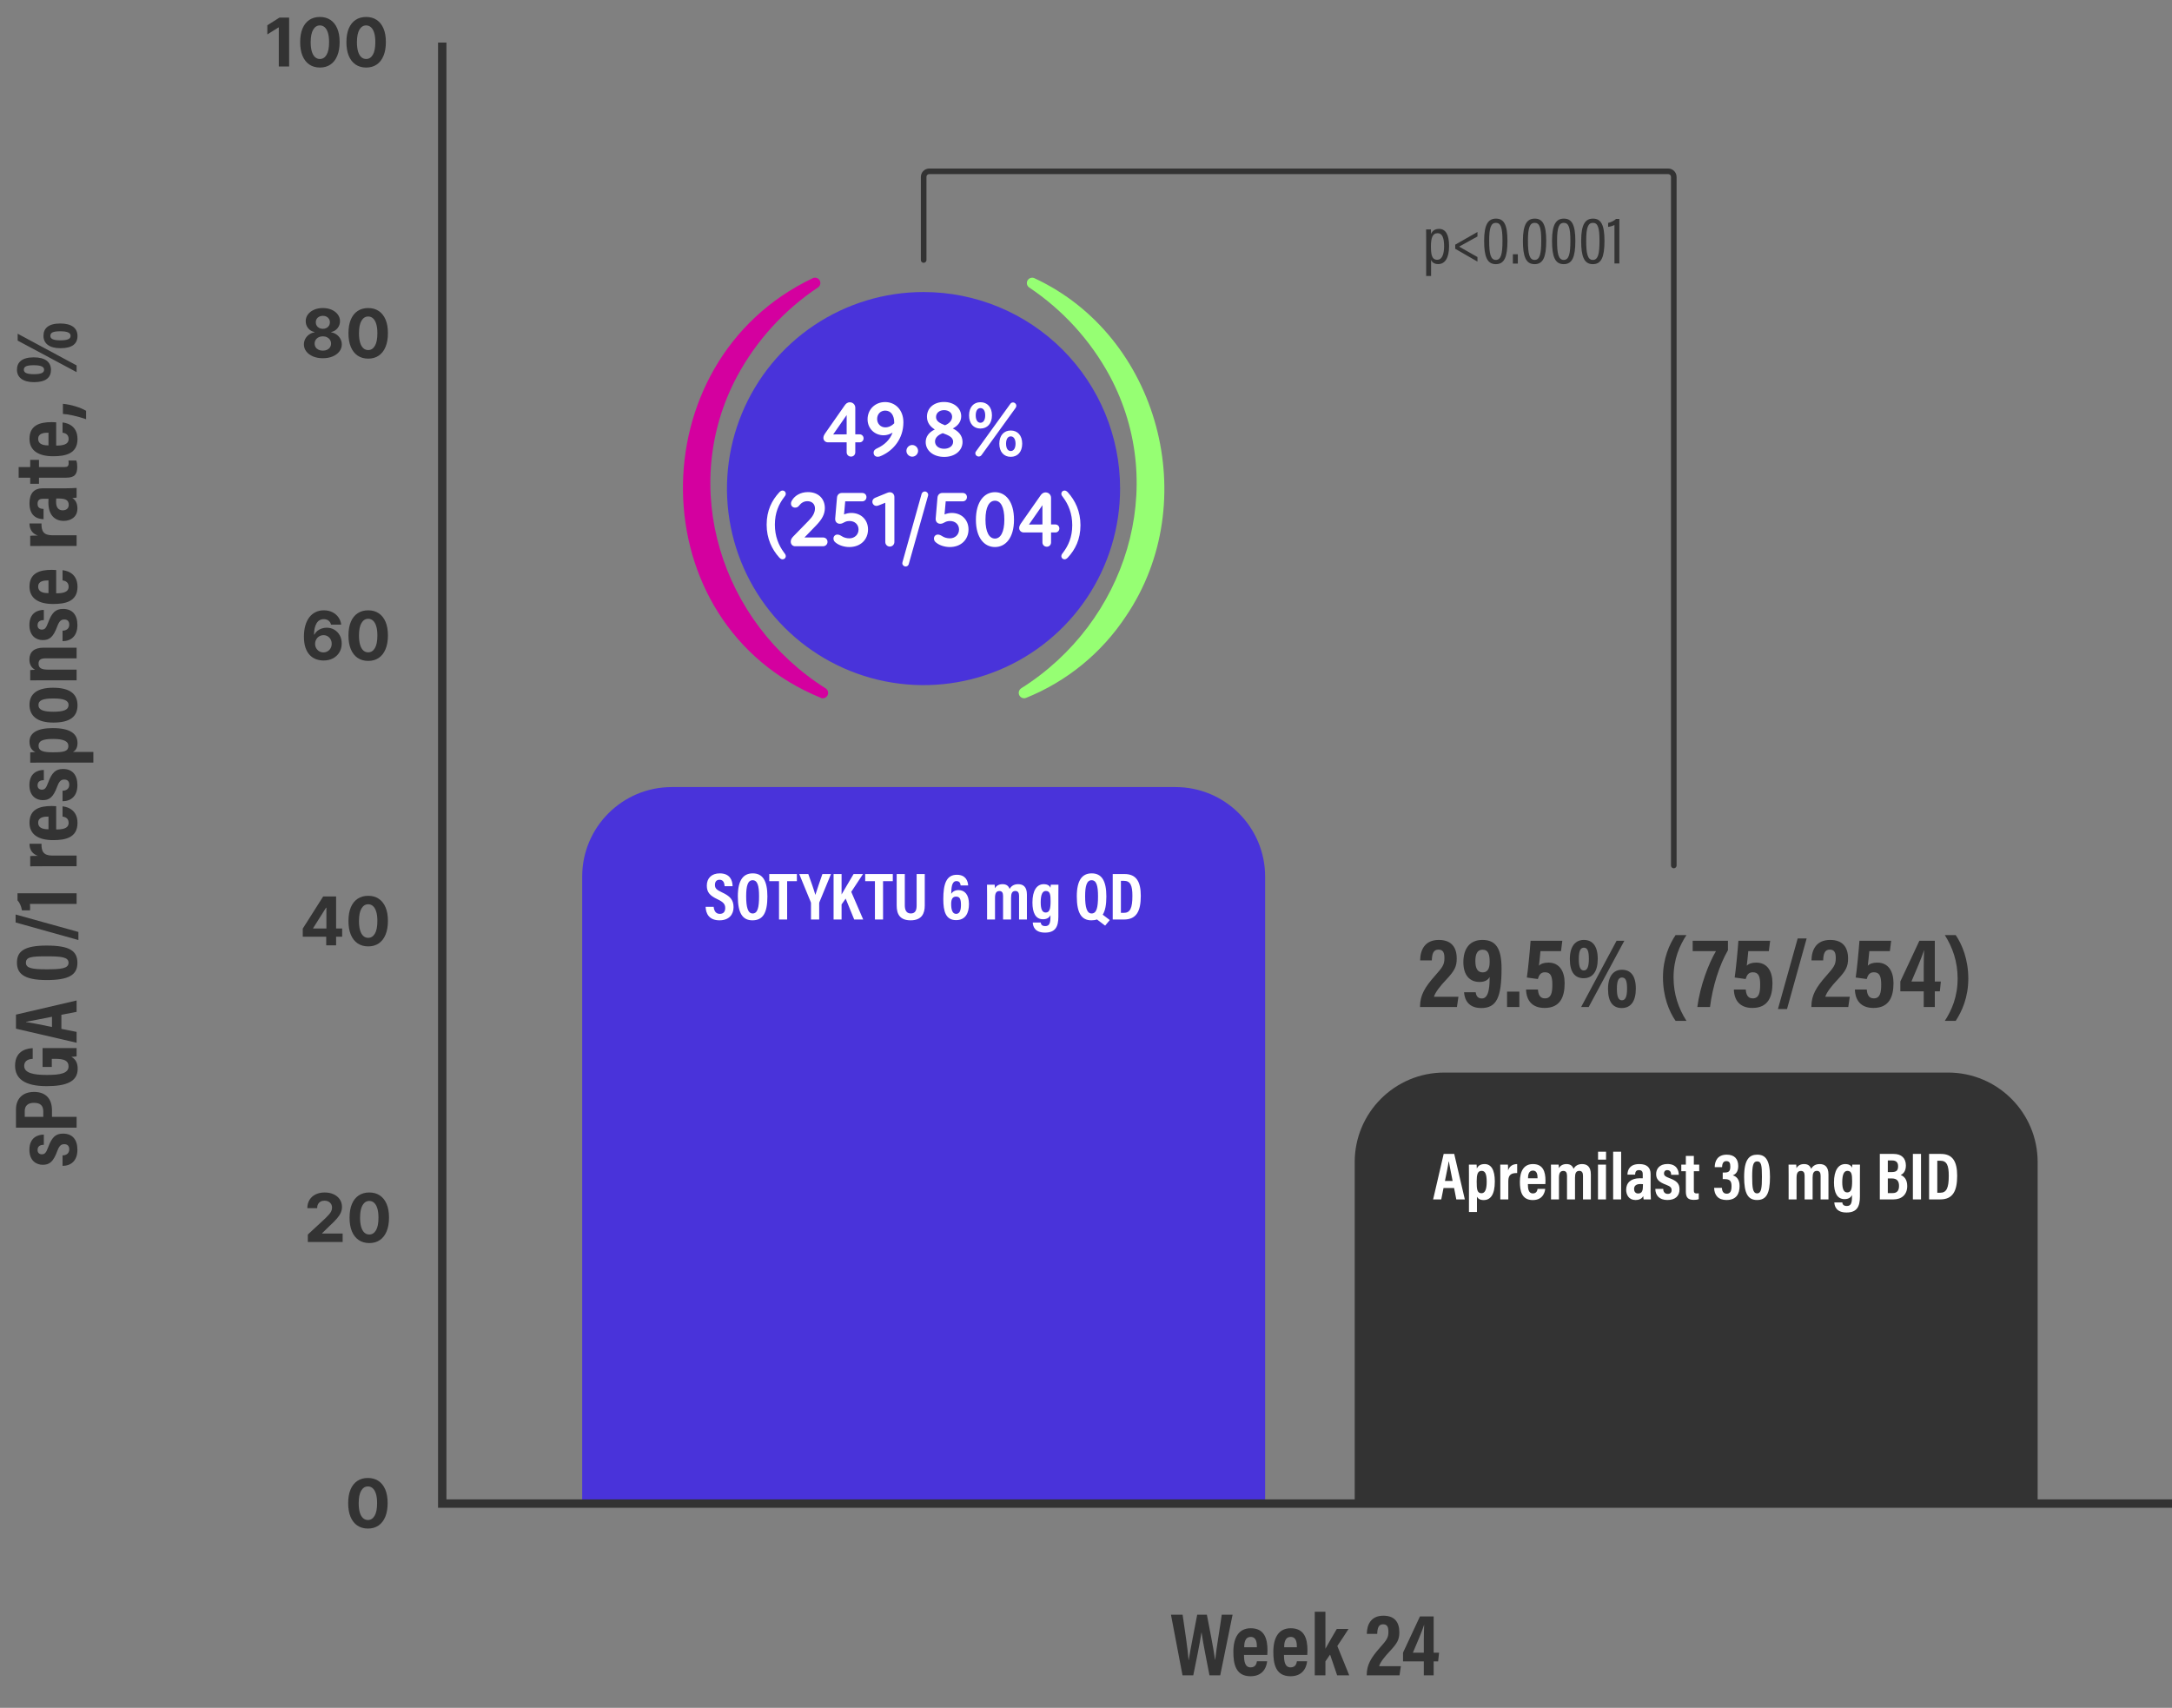 <svg width="482" height="379" viewBox="0 0 482 379" fill="none" xmlns="http://www.w3.org/2000/svg">
<rect x="0" y="0" width="482" height="379" fill="#808080" stroke="none"/>
<path d="M68.309 275.628V273.977L72.168 270.403C72.496 270.086 72.771 269.8 72.994 269.546C73.219 269.292 73.391 269.043 73.507 268.799C73.624 268.552 73.682 268.286 73.682 268C73.682 267.682 73.609 267.409 73.465 267.18C73.32 266.947 73.123 266.768 72.872 266.645C72.621 266.518 72.337 266.454 72.02 266.454C71.688 266.454 71.398 266.521 71.151 266.656C70.904 266.79 70.714 266.982 70.58 267.233C70.446 267.483 70.379 267.781 70.379 268.127H68.203C68.203 267.418 68.363 266.802 68.685 266.28C69.006 265.757 69.456 265.353 70.034 265.067C70.613 264.782 71.28 264.639 72.035 264.639C72.812 264.639 73.488 264.776 74.063 265.051C74.642 265.323 75.092 265.701 75.413 266.184C75.734 266.668 75.895 267.222 75.895 267.847C75.895 268.256 75.814 268.66 75.651 269.059C75.492 269.458 75.208 269.901 74.799 270.388C74.389 270.871 73.812 271.452 73.068 272.129L71.485 273.68V273.754H76.038V275.628H68.309ZM81.949 275.867C81.039 275.863 80.255 275.639 79.599 275.194C78.946 274.75 78.443 274.106 78.09 273.262C77.741 272.419 77.568 271.404 77.572 270.218C77.572 269.036 77.746 268.028 78.096 267.195C78.448 266.363 78.951 265.729 79.604 265.295C80.261 264.857 81.042 264.639 81.949 264.639C82.856 264.639 83.636 264.857 84.289 265.295C84.946 265.733 85.45 266.368 85.803 267.201C86.156 268.03 86.331 269.036 86.327 270.218C86.327 271.408 86.151 272.424 85.798 273.267C85.449 274.111 84.947 274.755 84.294 275.2C83.642 275.644 82.86 275.867 81.949 275.867ZM81.949 273.966C82.57 273.966 83.066 273.654 83.437 273.029C83.808 272.405 83.991 271.468 83.987 270.218C83.987 269.396 83.903 268.711 83.733 268.164C83.567 267.617 83.331 267.206 83.024 266.931C82.721 266.656 82.362 266.518 81.949 266.518C81.332 266.518 80.838 266.827 80.467 267.444C80.097 268.062 79.909 268.987 79.906 270.218C79.906 271.051 79.989 271.746 80.155 272.304C80.324 272.858 80.562 273.274 80.87 273.553C81.177 273.829 81.537 273.966 81.949 273.966Z" fill="#333333"/>
<path d="M64.162 3.911V14.752L61.87 14.752V6.087H61.806L59.324 7.643V5.61L62.008 3.911L64.162 3.911ZM70.99 14.991C70.079 14.987 69.296 14.763 68.639 14.318C67.987 13.874 67.484 13.23 67.131 12.386C66.781 11.543 66.608 10.528 66.612 9.342C66.612 8.16 66.787 7.152 67.136 6.319C67.489 5.487 67.992 4.853 68.645 4.419C69.301 3.981 70.083 3.763 70.99 3.763C71.897 3.763 72.677 3.981 73.33 4.419C73.986 4.857 74.491 5.492 74.844 6.325C75.197 7.154 75.371 8.16 75.368 9.342C75.368 10.532 75.191 11.548 74.838 12.391C74.489 13.235 73.988 13.879 73.335 14.324C72.682 14.768 71.9 14.991 70.99 14.991ZM70.99 13.09C71.611 13.09 72.107 12.778 72.477 12.153C72.848 11.528 73.031 10.591 73.028 9.342C73.028 8.52 72.943 7.835 72.774 7.288C72.608 6.741 72.371 6.33 72.064 6.055C71.761 5.78 71.403 5.642 70.99 5.642C70.372 5.642 69.878 5.951 69.508 6.568C69.137 7.186 68.95 8.111 68.946 9.342C68.946 10.175 69.029 10.87 69.195 11.428C69.365 11.982 69.603 12.399 69.91 12.677C70.217 12.953 70.577 13.09 70.99 13.09ZM81.253 14.991C80.343 14.987 79.559 14.763 78.903 14.318C78.25 13.874 77.747 13.23 77.394 12.386C77.045 11.543 76.872 10.528 76.875 9.342C76.875 8.16 77.05 7.152 77.399 6.319C77.752 5.487 78.255 4.853 78.908 4.419C79.564 3.981 80.346 3.763 81.253 3.763C82.16 3.763 82.94 3.981 83.593 4.419C84.249 4.857 84.754 5.492 85.107 6.325C85.46 7.154 85.635 8.16 85.631 9.342C85.631 10.532 85.455 11.548 85.102 12.391C84.752 13.235 84.251 13.879 83.598 14.324C82.945 14.768 82.164 14.991 81.253 14.991ZM81.253 13.09C81.874 13.09 82.37 12.778 82.741 12.153C83.111 11.528 83.295 10.591 83.291 9.342C83.291 8.52 83.207 7.835 83.037 7.288C82.871 6.741 82.635 6.33 82.328 6.055C82.024 5.78 81.666 5.642 81.253 5.642C80.635 5.642 80.141 5.951 79.771 6.568C79.4 7.186 79.213 8.111 79.21 9.342C79.21 10.175 79.293 10.87 79.459 11.428C79.628 11.982 79.866 12.399 80.173 12.677C80.48 12.953 80.84 13.09 81.253 13.09Z" fill="#333333"/>
<path d="M71.645 79.499C70.83 79.499 70.105 79.367 69.469 79.102C68.838 78.834 68.342 78.468 67.982 78.006C67.622 77.544 67.442 77.02 67.442 76.434C67.442 75.982 67.544 75.567 67.749 75.19C67.957 74.808 68.239 74.493 68.596 74.242C68.952 73.988 69.351 73.826 69.792 73.755V73.681C69.213 73.564 68.744 73.284 68.384 72.839C68.024 72.391 67.844 71.871 67.844 71.278C67.844 70.716 68.008 70.217 68.337 69.779C68.665 69.338 69.115 68.993 69.686 68.742C70.262 68.488 70.915 68.361 71.645 68.361C72.376 68.361 73.027 68.488 73.599 68.742C74.174 68.996 74.626 69.344 74.954 69.785C75.282 70.222 75.448 70.72 75.451 71.278C75.448 71.874 75.264 72.395 74.901 72.839C74.537 73.284 74.071 73.564 73.503 73.681V73.755C73.937 73.826 74.331 73.988 74.684 74.242C75.04 74.493 75.323 74.808 75.531 75.19C75.743 75.567 75.85 75.982 75.854 76.434C75.85 77.02 75.668 77.544 75.308 78.006C74.948 78.468 74.451 78.834 73.816 79.102C73.184 79.367 72.46 79.499 71.645 79.499ZM71.645 77.815C72.009 77.815 72.326 77.75 72.598 77.62C72.87 77.485 73.082 77.302 73.233 77.069C73.388 76.832 73.466 76.561 73.466 76.254C73.466 75.94 73.387 75.663 73.228 75.423C73.069 75.179 72.854 74.989 72.582 74.851C72.31 74.71 71.998 74.639 71.645 74.639C71.296 74.639 70.983 74.71 70.708 74.851C70.433 74.989 70.216 75.179 70.057 75.423C69.902 75.663 69.824 75.94 69.824 76.254C69.824 76.561 69.9 76.832 70.052 77.069C70.203 77.302 70.417 77.485 70.692 77.62C70.968 77.75 71.285 77.815 71.645 77.815ZM71.645 72.972C71.949 72.972 72.219 72.91 72.455 72.786C72.692 72.663 72.877 72.492 73.011 72.273C73.145 72.054 73.212 71.802 73.212 71.516C73.212 71.234 73.145 70.987 73.011 70.775C72.877 70.559 72.693 70.392 72.46 70.272C72.227 70.148 71.956 70.087 71.645 70.087C71.338 70.087 71.066 70.148 70.83 70.272C70.593 70.392 70.408 70.559 70.274 70.775C70.143 70.987 70.078 71.234 70.078 71.516C70.078 71.802 70.145 72.054 70.279 72.273C70.413 72.492 70.599 72.663 70.835 72.786C71.072 72.91 71.342 72.972 71.645 72.972ZM81.707 79.589C80.797 79.585 80.013 79.361 79.357 78.916C78.704 78.472 78.201 77.828 77.848 76.984C77.499 76.141 77.326 75.126 77.329 73.94C77.329 72.758 77.504 71.751 77.853 70.918C78.206 70.085 78.709 69.451 79.362 69.017C80.019 68.58 80.8 68.361 81.707 68.361C82.614 68.361 83.394 68.58 84.047 69.017C84.704 69.455 85.208 70.09 85.561 70.923C85.914 71.752 86.089 72.758 86.085 73.94C86.085 75.13 85.909 76.146 85.556 76.99C85.206 77.833 84.705 78.477 84.052 78.922C83.399 79.367 82.618 79.589 81.707 79.589ZM81.707 77.688C82.328 77.688 82.824 77.376 83.195 76.751C83.565 76.127 83.749 75.19 83.745 73.94C83.745 73.118 83.661 72.433 83.491 71.886C83.325 71.339 83.089 70.928 82.782 70.653C82.478 70.378 82.12 70.24 81.707 70.24C81.09 70.24 80.596 70.549 80.225 71.166C79.854 71.784 79.667 72.709 79.664 73.94C79.664 74.773 79.747 75.469 79.913 76.026C80.082 76.58 80.32 76.997 80.627 77.275C80.934 77.551 81.294 77.688 81.707 77.688Z" fill="#333333"/>
<path d="M71.776 146.581C71.219 146.578 70.68 146.484 70.162 146.301C69.646 146.117 69.184 145.819 68.775 145.406C68.365 144.993 68.04 144.446 67.8 143.765C67.564 143.084 67.446 142.248 67.446 141.256C67.449 140.345 67.553 139.532 67.758 138.815C67.966 138.095 68.263 137.485 68.647 136.984C69.036 136.483 69.5 136.101 70.04 135.84C70.58 135.576 71.185 135.443 71.856 135.443C72.579 135.443 73.218 135.584 73.772 135.867C74.326 136.146 74.771 136.525 75.106 137.005C75.445 137.485 75.649 138.023 75.72 138.62H73.46C73.371 138.242 73.186 137.945 72.904 137.73C72.621 137.515 72.272 137.407 71.856 137.407C71.15 137.407 70.613 137.714 70.246 138.328C69.883 138.942 69.697 139.777 69.69 140.832H69.764C69.927 140.511 70.146 140.238 70.421 140.012C70.7 139.782 71.016 139.608 71.368 139.488C71.725 139.364 72.101 139.302 72.496 139.302C73.138 139.302 73.71 139.454 74.211 139.758C74.712 140.058 75.108 140.471 75.397 140.996C75.686 141.522 75.831 142.124 75.831 142.802C75.831 143.536 75.66 144.189 75.318 144.76C74.979 145.332 74.504 145.78 73.894 146.105C73.287 146.426 72.581 146.585 71.776 146.581ZM71.766 144.781C72.118 144.781 72.434 144.697 72.713 144.527C72.992 144.358 73.211 144.129 73.37 143.839C73.528 143.55 73.608 143.225 73.608 142.865C73.608 142.505 73.528 142.182 73.37 141.896C73.214 141.61 72.999 141.383 72.724 141.213C72.448 141.044 72.134 140.959 71.781 140.959C71.517 140.959 71.271 141.009 71.046 141.108C70.823 141.206 70.627 141.344 70.458 141.52C70.292 141.697 70.162 141.902 70.066 142.135C69.971 142.364 69.923 142.609 69.923 142.87C69.923 143.22 70.003 143.539 70.162 143.829C70.324 144.118 70.543 144.349 70.818 144.522C71.097 144.695 71.413 144.781 71.766 144.781ZM81.707 146.671C80.797 146.668 80.013 146.444 79.357 145.999C78.704 145.554 78.201 144.91 77.848 144.067C77.499 143.223 77.326 142.209 77.329 141.023C77.329 139.841 77.504 138.833 77.853 138C78.206 137.167 78.709 136.534 79.362 136.1C80.019 135.662 80.8 135.443 81.707 135.443C82.614 135.443 83.394 135.662 84.047 136.1C84.704 136.537 85.208 137.173 85.561 138.005C85.914 138.835 86.089 139.841 86.085 141.023C86.085 142.212 85.909 143.229 85.556 144.072C85.206 144.916 84.705 145.56 84.052 146.004C83.399 146.449 82.618 146.671 81.707 146.671ZM81.707 144.771C82.328 144.771 82.824 144.459 83.195 143.834C83.565 143.209 83.749 142.272 83.745 141.023C83.745 140.201 83.661 139.516 83.491 138.969C83.325 138.422 83.089 138.011 82.782 137.735C82.478 137.46 82.12 137.323 81.707 137.323C81.09 137.323 80.596 137.631 80.225 138.249C79.854 138.867 79.667 139.791 79.664 141.023C79.664 141.856 79.747 142.551 79.913 143.109C80.082 143.663 80.32 144.079 80.627 144.358C80.934 144.633 81.294 144.771 81.707 144.771Z" fill="#333333"/>
<path d="M67.189 207.883V206.078L71.715 198.947H73.272V201.446H72.35L69.497 205.961V206.046H75.929V207.883H67.189ZM72.393 209.789V207.332L72.435 206.533V198.947H74.585V209.789H72.393ZM81.707 210.027C80.797 210.023 80.013 209.799 79.357 209.354C78.704 208.91 78.201 208.266 77.848 207.422C77.499 206.579 77.326 205.564 77.329 204.378C77.329 203.196 77.504 202.189 77.853 201.356C78.206 200.523 78.709 199.889 79.362 199.455C80.019 199.018 80.8 198.799 81.707 198.799C82.614 198.799 83.394 199.018 84.047 199.455C84.704 199.893 85.208 200.528 85.561 201.361C85.914 202.19 86.089 203.196 86.085 204.378C86.085 205.568 85.909 206.584 85.556 207.428C85.206 208.271 84.705 208.915 84.052 209.36C83.399 209.804 82.618 210.027 81.707 210.027ZM81.707 208.126C82.328 208.126 82.824 207.814 83.195 207.189C83.565 206.565 83.749 205.628 83.745 204.378C83.745 203.556 83.661 202.871 83.491 202.324C83.325 201.777 83.089 201.366 82.782 201.091C82.478 200.816 82.12 200.678 81.707 200.678C81.09 200.678 80.596 200.987 80.225 201.604C79.854 202.222 79.667 203.147 79.664 204.378C79.664 205.211 79.747 205.906 79.913 206.464C80.082 207.018 80.32 207.435 80.627 207.713C80.934 207.989 81.294 208.126 81.707 208.126Z" fill="#333333"/>
<path d="M81.645 339.223C80.734 339.22 79.951 338.995 79.294 338.551C78.641 338.106 78.138 337.462 77.786 336.619C77.436 335.775 77.263 334.76 77.267 333.575C77.267 332.392 77.442 331.385 77.791 330.552C78.144 329.719 78.647 329.086 79.3 328.651C79.956 328.214 80.738 327.995 81.645 327.995C82.552 327.995 83.332 328.214 83.984 328.651C84.641 329.089 85.146 329.724 85.499 330.557C85.852 331.387 86.026 332.392 86.023 333.575C86.023 334.764 85.846 335.78 85.493 336.624C85.144 337.467 84.643 338.111 83.99 338.556C83.337 339.001 82.555 339.223 81.645 339.223ZM81.645 337.323C82.266 337.323 82.762 337.01 83.132 336.386C83.503 335.761 83.686 334.824 83.683 333.575C83.683 332.752 83.598 332.068 83.429 331.521C83.263 330.974 83.026 330.562 82.719 330.287C82.416 330.012 82.058 329.874 81.645 329.874C81.027 329.874 80.533 330.183 80.162 330.801C79.792 331.418 79.605 332.343 79.601 333.575C79.601 334.408 79.684 335.103 79.85 335.66C80.019 336.214 80.258 336.631 80.565 336.91C80.872 337.185 81.232 337.323 81.645 337.323Z" fill="#333333"/>
<path d="M13.879 258.732L13.879 256.407C14.595 256.407 15.37 256.049 15.37 255.075C15.37 254.3 14.953 253.922 14.277 253.922C13.561 253.922 13.164 254.24 12.707 255.453C11.812 257.878 10.958 258.494 9.467 258.494C8.076 258.494 6.525 257.599 6.525 255.155C6.525 252.451 8.374 251.796 9.725 251.796L9.725 254.061C9.348 254.061 8.334 254.101 8.334 255.214C8.334 255.83 8.731 256.168 9.288 256.168C9.944 256.168 10.242 255.811 10.699 254.578C11.514 252.392 12.329 251.577 13.999 251.577C16.026 251.577 17.179 252.849 17.179 255.174C17.179 257.639 15.708 258.732 13.879 258.732ZM17 250.251L3.544 250.251L3.544 246.216C3.544 243.99 4.875 242.321 7.559 242.321C10.143 242.321 11.534 243.831 11.534 246.395L11.534 247.846L17 247.846L17 250.251ZM5.492 247.846L9.606 247.846L9.606 246.673C9.606 245.322 8.93 244.745 7.519 244.745C6.167 244.745 5.492 245.441 5.492 246.534L5.492 247.846ZM9.447 232.595L17 232.595L17 234.423C16.583 234.483 16.285 234.523 15.847 234.542C16.921 235.139 17.238 236.073 17.238 237.206C17.238 240.028 14.734 241.042 10.361 241.042C5.452 241.042 3.345 239.372 3.345 236.49C3.345 232.853 6.466 232.654 7.261 232.614L7.261 234.98C6.724 235.019 5.372 235.139 5.372 236.57C5.372 238.12 7.439 238.557 10.361 238.557C13.482 238.557 15.211 238.18 15.211 236.649C15.211 235.377 14.237 234.98 12.25 234.98L11.494 234.98L11.494 236.788L9.447 236.788L9.447 232.595ZM13.621 225.208L13.621 228.329L17 229.004L17 231.409L3.544 228.289L3.544 225.168L17 222.028L17 224.552L13.621 225.208ZM11.534 227.911L11.534 225.645C8.95 226.142 7.062 226.54 5.79 226.758L5.79 226.818C7.022 226.977 9.049 227.414 11.534 227.911ZM3.762 213.621C3.762 211.216 5.233 209.844 10.341 209.844C15.39 209.844 17.179 210.977 17.179 213.68C17.179 216.364 15.271 217.497 10.341 217.497C5.054 217.497 3.762 215.887 3.762 213.621ZM5.75 213.661C5.75 214.833 7.042 215.112 10.262 215.112C13.522 215.112 15.211 214.952 15.211 213.661C15.211 212.388 13.601 212.229 10.302 212.229C6.883 212.229 5.75 212.408 5.75 213.661ZM17.398 206.824L17.398 208.613L3.464 204.717L3.464 202.948L17.398 206.824ZM17 198.238L17 200.603L6.644 200.603C6.684 200.921 6.704 201.656 6.664 202.034L4.875 202.034C4.736 201.1 4.299 200.225 3.882 199.808L3.882 198.238L17 198.238ZM17 192.236L10.202 192.236C8.513 192.236 7.439 192.236 6.704 192.256L6.704 189.99C6.883 189.97 7.32 189.931 8.413 189.931C7.241 189.553 6.545 188.639 6.545 187.247L9.208 187.247C9.169 188.917 9.646 189.871 11.594 189.871L17 189.871L17 192.236ZM12.468 178.911L12.468 184.078C13.78 184.078 15.231 183.919 15.231 182.608C15.231 181.415 14.217 181.276 13.879 181.216L13.879 178.95C14.197 178.99 17.199 179.229 17.199 182.627C17.199 185.967 14.396 186.444 11.792 186.444C8.533 186.444 6.545 185.191 6.545 182.588C6.545 179.606 8.771 178.871 11.454 178.871C11.812 178.871 12.289 178.891 12.468 178.911ZM10.759 184.039L10.759 181.216C9.745 181.216 8.473 181.335 8.473 182.588C8.473 183.959 10.004 184.039 10.759 184.039ZM13.879 177.81L13.879 175.485C14.595 175.485 15.37 175.127 15.37 174.153C15.37 173.378 14.953 173 14.277 173C13.561 173 13.164 173.318 12.707 174.531C11.812 176.956 10.958 177.572 9.467 177.572C8.076 177.572 6.525 176.677 6.525 174.232C6.525 171.529 8.374 170.873 9.725 170.873L9.725 173.139C9.348 173.139 8.334 173.179 8.334 174.292C8.334 174.908 8.731 175.246 9.288 175.246C9.944 175.246 10.242 174.888 10.699 173.656C11.514 171.47 12.329 170.655 13.999 170.655C16.026 170.655 17.179 171.927 17.179 174.252C17.179 176.717 15.708 177.81 13.879 177.81ZM20.717 166.87L20.717 169.235L9.686 169.235C8.294 169.235 7.36 169.235 6.704 169.255L6.704 166.969C6.943 166.949 7.459 166.909 7.837 166.909C7.181 166.571 6.545 165.975 6.545 164.604C6.545 162.696 8.175 161.582 11.693 161.582C15.708 161.582 17.199 162.914 17.199 164.902C17.199 165.975 16.762 166.571 16.205 166.87L20.717 166.87ZM11.792 163.988C9.328 163.988 8.553 164.504 8.553 165.498C8.553 166.691 9.686 166.949 11.693 166.949C14.058 166.949 15.171 166.81 15.171 165.518C15.171 164.484 14.058 163.988 11.792 163.988ZM6.545 156.401C6.545 153.936 8.334 152.624 11.773 152.624C15.509 152.624 17.199 153.996 17.199 156.52C17.199 159.004 15.589 160.356 11.832 160.356C8.175 160.356 6.545 158.826 6.545 156.401ZM8.533 156.46C8.533 157.534 9.606 157.951 11.812 157.951C14.019 157.951 15.211 157.593 15.211 156.44C15.211 155.387 14.038 155.009 11.832 155.009C9.566 155.009 8.533 155.387 8.533 156.46ZM17 150.97L9.904 150.97C7.797 150.97 7.261 150.97 6.704 150.99L6.704 148.704C6.962 148.684 7.4 148.644 7.777 148.644C7.221 148.326 6.525 147.71 6.525 146.358C6.525 144.689 7.579 143.735 9.666 143.735L17 143.735L17 146.1L10.202 146.1C9.189 146.1 8.553 146.319 8.553 147.273C8.553 148.167 9.069 148.604 10.62 148.604L17 148.604L17 150.97ZM13.879 142.289L13.879 139.964C14.595 139.964 15.37 139.606 15.37 138.632C15.37 137.857 14.953 137.479 14.277 137.479C13.561 137.479 13.164 137.797 12.707 139.01C11.812 141.434 10.958 142.051 9.467 142.051C8.076 142.051 6.525 141.156 6.525 138.711C6.525 136.008 8.374 135.352 9.725 135.352L9.725 137.618C9.348 137.618 8.334 137.658 8.334 138.771C8.334 139.387 8.731 139.725 9.288 139.725C9.944 139.725 10.242 139.367 10.699 138.135C11.514 135.949 12.329 135.134 13.999 135.134C16.026 135.134 17.179 136.406 17.179 138.731C17.179 141.196 15.708 142.289 13.879 142.289ZM12.468 126.502L12.468 131.67C13.78 131.67 15.231 131.511 15.231 130.199C15.231 129.007 14.217 128.868 13.879 128.808L13.879 126.542C14.197 126.582 17.199 126.82 17.199 130.219C17.199 133.558 14.396 134.036 11.792 134.036C8.533 134.036 6.545 132.783 6.545 130.18C6.545 127.198 8.771 126.463 11.454 126.463C11.812 126.463 12.289 126.483 12.468 126.502ZM10.759 131.63L10.759 128.808C9.745 128.808 8.473 128.927 8.473 130.18C8.473 131.551 10.004 131.63 10.759 131.63ZM17 121.155L10.202 121.155C8.513 121.155 7.439 121.155 6.704 121.175L6.704 118.909C6.883 118.889 7.32 118.85 8.413 118.85C7.241 118.472 6.545 117.558 6.545 116.166L9.208 116.166C9.169 117.836 9.646 118.79 11.594 118.79L17 118.79L17 121.155ZM9.507 108.361L14.754 108.361C15.271 108.361 16.543 108.321 17 108.282L17 110.428C16.801 110.468 16.344 110.528 16.046 110.528C16.702 110.925 17.179 111.601 17.179 112.853C17.179 114.821 15.609 115.596 14.138 115.596C12.031 115.596 10.739 114.145 10.739 111.541C10.739 111.184 10.739 110.925 10.759 110.687L9.646 110.687C9.049 110.687 8.334 110.766 8.334 111.8C8.334 112.793 8.99 112.893 9.666 112.953L9.666 115.218C8.155 115.179 6.545 114.463 6.545 111.7C6.545 109.494 7.539 108.361 9.507 108.361ZM12.826 110.627L12.488 110.627C12.448 110.885 12.448 111.084 12.448 111.402C12.448 112.754 13.084 113.251 13.919 113.251C14.535 113.251 15.251 112.953 15.251 112.058C15.251 110.846 14.337 110.627 12.826 110.627ZM8.652 107.362L6.704 107.362L6.704 106.01L4.14 106.01L4.14 103.645L6.704 103.645L6.704 102.055L8.652 102.055L8.652 103.645L14.297 103.645C14.893 103.645 15.231 103.525 15.231 102.79C15.231 102.551 15.231 102.392 15.191 102.194L16.921 102.194C17.119 102.631 17.139 103.287 17.139 103.645C17.139 105.294 16.523 106.01 14.675 106.01L8.652 106.01L8.652 107.362ZM12.468 93.718L12.468 98.886C13.78 98.886 15.231 98.727 15.231 97.415C15.231 96.223 14.217 96.083 13.879 96.024L13.879 93.758C14.197 93.798 17.199 94.036 17.199 97.435C17.199 100.774 14.396 101.251 11.792 101.251C8.533 101.251 6.545 99.999 6.545 97.395C6.545 94.414 8.771 93.678 11.454 93.678C11.812 93.678 12.289 93.698 12.468 93.718ZM10.759 98.846L10.759 96.024C9.745 96.024 8.473 96.143 8.473 97.395C8.473 98.767 10.004 98.846 10.759 98.846ZM19.107 91.165L19.107 93.033C17.159 92.337 15.052 91.92 13.959 91.86L13.959 89.614C15.847 89.793 17.894 90.449 19.107 91.165ZM3.762 82.047C3.762 80.397 4.875 79.304 7.499 79.304C9.964 79.304 11.296 80.278 11.315 82.067C11.315 83.776 10.182 84.81 7.539 84.81C5.034 84.81 3.762 83.716 3.762 82.047ZM5.293 82.047C5.293 82.703 5.909 83.041 7.519 83.041C9.089 83.041 9.785 82.743 9.785 82.047C9.785 81.371 9.049 81.053 7.499 81.053C5.929 81.053 5.293 81.331 5.293 82.047ZM17 81.093L17 82.584L3.921 75.587L3.921 74.057L17 81.093ZM9.646 74.534C9.646 72.864 10.759 71.791 13.363 71.791C15.827 71.791 17.179 72.745 17.199 74.553C17.199 76.263 16.066 77.277 13.422 77.277C10.918 77.277 9.646 76.203 9.646 74.534ZM11.176 74.534C11.176 75.19 11.792 75.528 13.402 75.528C14.953 75.528 15.668 75.229 15.668 74.534C15.668 73.838 14.933 73.52 13.383 73.52C11.812 73.52 11.176 73.798 11.176 74.534Z" fill="#333333"/>
<path d="M264.803 371.799H262.418L259.854 358.343H262.438C262.915 361.523 263.57 365.935 263.769 368.44H263.789C264.187 365.836 265.141 361.284 265.677 358.343H267.824C268.321 360.986 269.295 365.756 269.633 368.32H269.672C269.971 365.498 270.786 360.907 271.123 358.343H273.528L270.786 371.799H268.4C267.884 368.996 267.009 364.902 266.651 362.318H266.612C266.234 364.942 265.32 369.215 264.803 371.799ZM281.235 367.267H276.067C276.067 368.579 276.226 370.03 277.538 370.03C278.73 370.03 278.869 369.016 278.929 368.678H281.195C281.155 368.996 280.917 371.998 277.518 371.998C274.179 371.998 273.702 369.195 273.702 366.591C273.702 363.332 274.954 361.344 277.558 361.344C280.539 361.344 281.274 363.57 281.274 366.253C281.274 366.611 281.255 367.088 281.235 367.267ZM276.107 365.558H278.929C278.929 364.544 278.81 363.272 277.558 363.272C276.186 363.272 276.107 364.802 276.107 365.558ZM290.105 367.267H284.937C284.937 368.579 285.096 370.03 286.408 370.03C287.601 370.03 287.74 369.016 287.8 368.678H290.066C290.026 368.996 289.787 371.998 286.388 371.998C283.049 371.998 282.572 369.195 282.572 366.591C282.572 363.332 283.824 361.344 286.428 361.344C289.41 361.344 290.145 363.57 290.145 366.253C290.145 366.611 290.125 367.088 290.105 367.267ZM284.977 365.558H287.8C287.8 364.544 287.68 363.272 286.428 363.272C285.057 363.272 284.977 364.802 284.977 365.558ZM294.13 357.687V365.896C294.845 364.604 295.799 362.954 296.654 361.503H299.258C298.443 362.795 297.648 363.987 296.773 365.279L299.417 371.799H296.734L295.163 367.188C294.885 367.585 294.388 368.32 294.13 368.698V371.799H291.765V357.687H294.13ZM310.574 371.799H303.299V371.66C303.319 369.434 304.253 367.883 306.241 365.637C307.752 363.928 308.109 363.451 308.109 362.139C308.109 361.145 307.891 360.469 306.937 360.469C305.923 360.469 305.665 361.284 305.625 362.596H303.319C303.339 360.549 304.233 358.561 306.996 358.561C309.521 358.561 310.534 360.052 310.534 362.218C310.534 363.769 310.157 364.604 308.467 366.392C307.255 367.684 306.32 368.857 306.042 369.771H310.872L310.574 371.799ZM318.153 371.799H315.967V368.698H311.356V366.75L315.112 358.72H318.153V366.77H319.346L319.147 368.698H318.153V371.799ZM315.967 366.77V364.087C315.967 362.676 316.007 361.622 316.046 360.549C315.609 361.94 314.337 364.922 313.542 366.77H315.967Z" fill="#333333"/>
<path d="M129.196 194.547C129.196 183.569 138.095 174.67 149.073 174.67H260.877C271.854 174.67 280.753 183.569 280.753 194.547V333.681H129.196V194.547Z" fill="#4933DA"/>
<path d="M156.584 201.244H158.373C158.463 202.079 158.806 202.809 159.73 202.809C160.609 202.809 160.937 202.258 160.937 201.497C160.937 200.678 160.535 200.186 159.268 199.589C157.538 198.769 156.853 198.039 156.853 196.533C156.853 194.923 157.896 193.82 159.715 193.82C161.996 193.82 162.547 195.356 162.577 196.668H160.803C160.758 196.086 160.609 195.236 159.685 195.236C158.97 195.236 158.657 195.699 158.657 196.384C158.657 197.115 158.984 197.458 160.162 198.009C161.966 198.844 162.786 199.649 162.786 201.334C162.786 202.929 161.802 204.24 159.67 204.24C157.345 204.24 156.644 202.75 156.584 201.244ZM167.047 193.82C169.253 193.82 170.296 195.445 170.296 198.948C170.296 202.63 169.298 204.24 166.972 204.24C164.796 204.24 163.737 202.66 163.737 198.919C163.737 195.281 164.975 193.82 167.047 193.82ZM167.017 195.341C165.929 195.341 165.586 196.653 165.586 198.904C165.586 201.304 165.958 202.72 167.017 202.72C168.135 202.72 168.448 201.408 168.448 198.904C168.448 196.563 168.105 195.341 167.017 195.341ZM172.876 204.062V195.55H170.714V193.969H176.841V195.55H174.679V204.062H172.876ZM181.789 204.062H179.971V200.499C179.971 200.379 179.956 200.29 179.911 200.171L177.362 193.969H179.374C179.941 195.55 180.641 197.502 180.94 198.605C181.312 197.368 181.998 195.475 182.505 193.969H184.413L181.849 200.186C181.819 200.26 181.789 200.379 181.789 200.529V204.062ZM184.985 204.062V193.969H186.759V198.501C187.326 197.577 188.622 195.281 189.427 193.969H191.514L188.906 197.92L191.559 204.062H189.562L187.668 199.425L186.759 200.707V204.062H184.985ZM194.159 204.062V195.55H191.998V193.969H198.125V195.55H195.963V204.062H194.159ZM198.988 193.969H200.791V200.916C200.791 201.736 201 202.72 202.118 202.72C203.191 202.72 203.415 201.9 203.415 200.931V193.969H205.219V200.961C205.219 202.765 204.518 204.24 202.088 204.24C199.688 204.24 198.988 202.854 198.988 200.961V193.969ZM214.848 196.504H213.179C213.134 196.191 213.059 195.535 212.254 195.535C211.166 195.535 211.122 197.115 211.092 198.352C211.375 197.92 211.882 197.532 212.702 197.532C214.088 197.532 215.027 198.546 215.027 200.633C215.027 202.601 214.282 204.196 212.165 204.196C209.884 204.196 209.333 202.288 209.333 199.53C209.333 196.205 209.989 194.133 212.344 194.133C214.341 194.133 214.804 195.564 214.848 196.504ZM212.18 202.809C212.94 202.809 213.253 202.079 213.253 200.827C213.253 199.47 212.955 198.978 212.165 198.978C211.39 198.978 211.077 199.56 211.077 200.603C211.077 201.93 211.375 202.809 212.18 202.809ZM219.049 204.062V198.665C219.049 197.13 219.049 196.682 219.034 196.34H220.733C220.763 196.489 220.778 196.891 220.778 197.13C221.136 196.533 221.702 196.22 222.477 196.22C223.327 196.22 223.804 196.593 224.043 197.264C224.371 196.727 224.907 196.22 225.936 196.22C227.039 196.22 227.889 196.772 227.889 198.531V204.062H226.145V198.799C226.145 198.173 225.936 197.726 225.325 197.726C224.594 197.726 224.371 198.278 224.371 199.232V204.062H222.597V198.829C222.597 198.114 222.358 197.741 221.792 197.741C221.076 197.741 220.808 198.233 220.808 199.276V204.062H219.049ZM234.868 198.665V203.435C234.868 205.627 234.227 206.968 231.902 206.968C229.695 206.968 229.233 205.672 229.189 204.732H230.962C230.992 204.971 231.067 205.522 231.961 205.522C232.93 205.522 233.109 204.792 233.109 203.435V203.093C232.811 203.719 232.23 204.002 231.454 204.002C229.815 204.002 229.114 202.571 229.114 200.29C229.114 197.651 230.068 196.22 231.618 196.22C232.632 196.22 232.99 196.697 233.109 197.025C233.124 196.802 233.154 196.533 233.184 196.34H234.883C234.868 196.817 234.868 197.592 234.868 198.665ZM230.948 200.245C230.948 201.825 231.32 202.511 232.051 202.511C232.945 202.511 233.139 201.647 233.139 200.007C233.139 198.62 233.064 197.726 232.095 197.726C231.35 197.726 230.948 198.501 230.948 200.245ZM242.267 193.82C244.473 193.82 245.517 195.445 245.517 198.948C245.517 200.797 245.263 202.124 244.712 202.988L246.277 204.181L245.248 205.418L243.43 204.047C243.072 204.181 242.654 204.24 242.192 204.24C240.016 204.24 238.958 202.66 238.958 198.919C238.958 195.281 240.195 193.82 242.267 193.82ZM242.237 195.341C241.149 195.341 240.806 196.653 240.806 198.904C240.806 201.304 241.179 202.72 242.237 202.72C243.355 202.72 243.668 201.408 243.668 198.904C243.668 196.563 243.325 195.341 242.237 195.341ZM246.929 204.062V193.969H249.552C252.146 193.969 253.16 195.639 253.16 198.814C253.16 202.213 252.191 204.062 249.418 204.062H246.929ZM248.747 195.475V202.586H249.388C250.805 202.586 251.296 201.527 251.296 198.814C251.296 196.504 250.864 195.475 249.403 195.475H248.747Z" fill="white"/>
<path d="M300.629 257.902C300.629 246.925 309.528 238.026 320.505 238.026H432.309C443.287 238.026 452.186 246.925 452.186 257.902V333.681H300.629V257.902Z" fill="#333333"/>
<path d="M323.314 223.485H315.13V223.328C315.152 220.824 316.203 219.08 318.439 216.553C320.139 214.63 320.541 214.093 320.541 212.618C320.541 211.499 320.295 210.739 319.222 210.739C318.081 210.739 317.791 211.656 317.746 213.132H315.152C315.175 210.829 316.181 208.593 319.289 208.593C322.129 208.593 323.269 210.27 323.269 212.707C323.269 214.451 322.844 215.39 320.944 217.403C319.58 218.856 318.529 220.175 318.216 221.204H323.649L323.314 223.485ZM324.899 220.198H327.47C327.56 220.757 327.761 221.584 328.857 221.584C330.601 221.584 330.556 218.23 330.578 216.821C330.109 217.649 329.281 217.917 328.32 217.917C326.196 217.917 324.742 216.464 324.742 213.534C324.742 210.516 326.173 208.593 328.968 208.593C331.92 208.593 333.217 210.426 333.217 214.943C333.217 221.428 332.077 223.708 328.7 223.708C325.078 223.708 324.943 220.69 324.899 220.198ZM328.991 210.762C327.873 210.762 327.403 211.678 327.403 213.266C327.403 214.943 327.917 215.793 329.035 215.793C330.042 215.793 330.578 215.077 330.578 213.49C330.578 211.902 330.332 210.762 328.991 210.762ZM337.168 223.485H334.44V220.064H337.168V223.485ZM346.704 208.771L346.413 211.075H341.851C341.784 212.014 341.583 213.646 341.516 214.317C341.918 213.892 342.589 213.624 343.618 213.624C346.055 213.624 347.218 215.524 347.218 218.185C347.218 221.204 346.256 223.686 342.768 223.686C339.973 223.686 338.721 221.987 338.654 219.594H341.292C341.359 220.556 341.65 221.562 342.835 221.562C344.244 221.562 344.49 220.265 344.49 218.543C344.49 216.754 344.177 215.77 342.858 215.77C341.851 215.77 341.516 216.464 341.27 217.269L338.833 216.933C339.101 215.144 339.526 210.762 339.66 208.771H346.704ZM351.478 208.593C353.334 208.593 354.564 209.845 354.564 212.796C354.564 215.569 353.468 217.067 351.456 217.09C349.533 217.09 348.37 215.815 348.37 212.841C348.37 210.024 349.6 208.593 351.478 208.593ZM351.478 210.314C350.74 210.314 350.36 211.008 350.36 212.819C350.36 214.585 350.696 215.368 351.478 215.368C352.239 215.368 352.596 214.541 352.596 212.796C352.596 211.03 352.283 210.314 351.478 210.314ZM352.552 223.485H350.874L358.746 208.771H360.467L352.552 223.485ZM359.931 215.211C361.809 215.211 363.016 216.464 363.016 219.393C363.016 222.166 361.943 223.686 359.908 223.708C357.985 223.708 356.845 222.434 356.845 219.46C356.845 216.642 358.052 215.211 359.931 215.211ZM359.931 216.933C359.193 216.933 358.813 217.626 358.813 219.438C358.813 221.182 359.148 221.987 359.931 221.987C360.713 221.987 361.071 221.159 361.071 219.415C361.071 217.649 360.758 216.933 359.931 216.933ZM371.834 207.519H374.249C372.751 209.8 371.387 212.841 371.387 216.911C371.387 220.667 372.505 223.82 374.249 226.548H371.834C370.38 224.446 369.039 221.159 369.039 216.888C369.039 212.685 370.47 209.554 371.834 207.519ZM375.631 208.771H383.457V210.873C381.556 214.16 380.058 218.856 379.477 223.485H376.659C377.308 218.633 379.186 213.825 380.796 211.075H375.631V208.771ZM392.823 208.771L392.532 211.075H387.971C387.903 212.014 387.702 213.646 387.635 214.317C388.038 213.892 388.708 213.624 389.737 213.624C392.174 213.624 393.337 215.524 393.337 218.185C393.337 221.204 392.376 223.686 388.887 223.686C386.092 223.686 384.84 221.987 384.773 219.594H387.412C387.479 220.556 387.769 221.562 388.954 221.562C390.363 221.562 390.609 220.265 390.609 218.543C390.609 216.754 390.296 215.77 388.977 215.77C387.971 215.77 387.635 216.464 387.389 217.269L384.952 216.933C385.22 215.144 385.645 210.762 385.779 208.771H392.823ZM396.564 223.932H394.551L398.934 208.257H400.924L396.564 223.932ZM410.159 223.485H401.975V223.328C401.997 220.824 403.048 219.08 405.284 216.553C406.983 214.63 407.386 214.093 407.386 212.618C407.386 211.499 407.14 210.739 406.067 210.739C404.926 210.739 404.636 211.656 404.591 213.132H401.997C402.019 210.829 403.026 208.593 406.134 208.593C408.974 208.593 410.114 210.27 410.114 212.707C410.114 214.451 409.689 215.39 407.788 217.403C406.424 218.856 405.373 220.175 405.06 221.204H410.494L410.159 223.485ZM419.682 208.771L419.391 211.075H414.83C414.763 212.014 414.561 213.646 414.494 214.317C414.897 213.892 415.568 213.624 416.596 213.624C419.034 213.624 420.196 215.524 420.196 218.185C420.196 221.204 419.235 223.686 415.747 223.686C412.951 223.686 411.699 221.987 411.632 219.594H414.271C414.338 220.556 414.629 221.562 415.814 221.562C417.222 221.562 417.468 220.265 417.468 218.543C417.468 216.754 417.155 215.77 415.836 215.77C414.83 215.77 414.494 216.464 414.248 217.269L411.811 216.933C412.079 215.144 412.504 210.762 412.638 208.771H419.682ZM429.363 223.485H426.904V219.997H421.716V217.805L425.942 208.771H429.363V217.828H430.705L430.481 219.997H429.363V223.485ZM426.904 217.828V214.809C426.904 213.221 426.948 212.036 426.993 210.829C426.501 212.394 425.07 215.748 424.176 217.828H426.904ZM434.002 226.548H431.587C433.085 224.245 434.427 221.226 434.427 217.157C434.427 213.4 433.309 210.247 431.587 207.519H434.002C435.433 209.621 436.797 212.908 436.797 217.179C436.797 221.383 435.343 224.513 434.002 226.548Z" fill="#333333"/>
<path d="M322.684 263.641H320.343L319.836 266.175H318.033L320.373 256.083H322.714L325.069 266.175H323.176L322.684 263.641ZM320.656 262.076H322.356C321.983 260.138 321.685 258.722 321.521 257.768H321.476C321.357 258.692 321.029 260.212 320.656 262.076ZM327.757 268.963H325.983V260.689C325.983 259.646 325.983 258.945 325.969 258.453H327.683C327.698 258.632 327.728 259.02 327.728 259.303C327.981 258.811 328.428 258.334 329.457 258.334C330.888 258.334 331.723 259.556 331.723 262.195C331.723 265.206 330.724 266.324 329.233 266.324C328.428 266.324 327.981 265.996 327.757 265.579V268.963ZM329.919 262.27C329.919 260.421 329.531 259.84 328.786 259.84C327.892 259.84 327.698 260.689 327.698 262.195C327.698 263.969 327.802 264.804 328.771 264.804C329.546 264.804 329.919 263.969 329.919 262.27ZM332.942 266.175V261.077C332.942 259.81 332.942 259.005 332.927 258.453H334.627C334.642 258.588 334.671 258.915 334.671 259.735C334.955 258.856 335.64 258.334 336.684 258.334V260.332C335.432 260.302 334.716 260.66 334.716 262.121V266.175H332.942ZM342.936 262.776H339.06C339.06 263.76 339.18 264.849 340.164 264.849C341.058 264.849 341.162 264.088 341.207 263.835H342.907C342.877 264.073 342.698 266.324 340.149 266.324C337.644 266.324 337.287 264.222 337.287 262.27C337.287 259.825 338.226 258.334 340.179 258.334C342.415 258.334 342.966 260.004 342.966 262.016C342.966 262.285 342.951 262.642 342.936 262.776ZM339.09 261.494H341.207C341.207 260.734 341.118 259.78 340.179 259.78C339.15 259.78 339.09 260.928 339.09 261.494ZM344.196 266.175V260.779C344.196 259.243 344.196 258.796 344.181 258.453H345.88C345.91 258.602 345.925 259.005 345.925 259.243C346.283 258.647 346.849 258.334 347.624 258.334C348.474 258.334 348.951 258.707 349.19 259.378C349.518 258.841 350.054 258.334 351.083 258.334C352.186 258.334 353.036 258.886 353.036 260.645V266.175H351.291V260.913C351.291 260.287 351.083 259.84 350.472 259.84C349.741 259.84 349.518 260.391 349.518 261.345V266.175H347.744V260.943C347.744 260.227 347.505 259.855 346.939 259.855C346.223 259.855 345.955 260.347 345.955 261.39V266.175H344.196ZM354.619 266.175V258.453H356.393V266.175H354.619ZM356.408 257.35H354.634V255.591H356.408V257.35ZM359.756 266.175H357.982V255.591H359.756V266.175ZM366.296 260.555V264.491C366.296 264.878 366.326 265.832 366.356 266.175H364.746C364.716 266.026 364.671 265.683 364.671 265.46C364.373 265.952 363.866 266.309 362.927 266.309C361.451 266.309 360.87 265.132 360.87 264.029C360.87 262.448 361.958 261.48 363.911 261.48C364.179 261.48 364.373 261.48 364.552 261.494V260.66C364.552 260.212 364.492 259.676 363.717 259.676C362.972 259.676 362.897 260.168 362.853 260.675H361.153C361.183 259.542 361.72 258.334 363.792 258.334C365.446 258.334 366.296 259.079 366.296 260.555ZM364.597 263.045V262.791C364.403 262.762 364.254 262.762 364.015 262.762C363.002 262.762 362.629 263.239 362.629 263.865C362.629 264.327 362.853 264.863 363.523 264.863C364.433 264.863 364.597 264.178 364.597 263.045ZM367.345 263.835H369.089C369.089 264.372 369.358 264.953 370.088 264.953C370.67 264.953 370.953 264.64 370.953 264.133C370.953 263.596 370.714 263.298 369.805 262.955C367.986 262.285 367.524 261.643 367.524 260.525C367.524 259.482 368.195 258.319 370.029 258.319C372.056 258.319 372.548 259.706 372.548 260.719H370.848C370.848 260.436 370.819 259.676 369.984 259.676C369.522 259.676 369.268 259.974 369.268 260.391C369.268 260.883 369.537 261.107 370.461 261.45C372.101 262.061 372.712 262.672 372.712 263.924C372.712 265.445 371.758 266.309 370.014 266.309C368.165 266.309 367.345 265.206 367.345 263.835ZM373.102 259.914V258.453H374.115V256.53H375.889V258.453H377.082V259.914H375.889V264.148C375.889 264.595 375.979 264.849 376.53 264.849C376.709 264.849 376.829 264.849 376.978 264.819V266.116C376.65 266.265 376.158 266.28 375.889 266.28C374.652 266.28 374.115 265.818 374.115 264.431V259.914H373.102ZM382.15 259.02H380.525C380.525 257.738 381.091 256.247 383.193 256.247C384.952 256.247 385.743 257.246 385.743 258.766C385.743 259.974 385.221 260.57 384.565 260.809V260.839C385.37 261.107 386.041 261.748 386.041 263.194C386.041 264.878 385.385 266.309 383.134 266.309C381.27 266.309 380.436 265.221 380.391 263.611H382.105C382.15 264.282 382.388 264.908 383.179 264.908C383.998 264.908 384.252 264.282 384.252 263.239C384.252 262.121 383.894 261.673 382.746 261.673H382.299V260.212H382.701C383.626 260.212 383.983 259.929 383.983 258.886C383.983 258.155 383.82 257.678 383.089 257.678C382.314 257.678 382.18 258.424 382.15 259.02ZM389.955 256.247C391.759 256.247 392.787 257.35 392.787 261.181C392.787 264.968 391.938 266.309 389.91 266.309C387.898 266.309 387.048 264.878 387.048 261.181C387.048 257.216 388.255 256.247 389.955 256.247ZM389.925 257.738C389.046 257.738 388.837 258.707 388.837 261.122C388.837 263.567 388.956 264.834 389.925 264.834C390.879 264.834 390.998 263.626 390.998 261.152C390.998 258.588 390.864 257.738 389.925 257.738ZM396.924 266.175V260.779C396.924 259.243 396.924 258.796 396.909 258.453H398.609C398.638 258.602 398.653 259.005 398.653 259.243C399.011 258.647 399.578 258.334 400.353 258.334C401.202 258.334 401.68 258.707 401.918 259.378C402.246 258.841 402.783 258.334 403.811 258.334C404.914 258.334 405.764 258.886 405.764 260.645V266.175H404.02V260.913C404.02 260.287 403.811 259.84 403.2 259.84C402.47 259.84 402.246 260.391 402.246 261.345V266.175H400.472V260.943C400.472 260.227 400.234 259.855 399.667 259.855C398.951 259.855 398.683 260.347 398.683 261.39V266.175H396.924ZM412.744 260.779V265.549C412.744 267.741 412.103 269.082 409.777 269.082C407.571 269.082 407.109 267.785 407.064 266.846H408.838C408.868 267.085 408.942 267.636 409.837 267.636C410.806 267.636 410.985 266.906 410.985 265.549V265.206C410.686 265.832 410.105 266.116 409.33 266.116C407.69 266.116 406.989 264.685 406.989 262.404C406.989 259.765 407.943 258.334 409.494 258.334C410.507 258.334 410.865 258.811 410.985 259.139C410.999 258.915 411.029 258.647 411.059 258.453H412.758C412.744 258.93 412.744 259.706 412.744 260.779ZM408.823 262.359C408.823 263.939 409.196 264.625 409.926 264.625C410.821 264.625 411.014 263.76 411.014 262.121C411.014 260.734 410.94 259.84 409.971 259.84C409.225 259.84 408.823 260.615 408.823 262.359ZM417.161 266.175V256.083H420.232C421.991 256.083 422.945 257.052 422.945 258.647C422.945 259.914 422.349 260.54 421.782 260.749C422.498 261.032 423.243 261.688 423.243 263.209C423.243 265.132 421.991 266.175 420.202 266.175H417.161ZM418.935 260.108H419.799C420.918 260.108 421.216 259.676 421.216 258.811C421.216 257.932 420.754 257.529 419.859 257.529H418.935V260.108ZM418.935 261.524V264.774H420.008C420.903 264.774 421.424 264.312 421.424 263.179C421.424 262.135 420.992 261.524 419.814 261.524H418.935ZM424.498 256.083H426.302V266.175H424.498V256.083ZM428.094 266.175V256.083H430.718C433.312 256.083 434.325 257.753 434.325 260.928C434.325 264.327 433.356 266.175 430.584 266.175H428.094ZM429.913 257.589V264.699H430.554C431.97 264.699 432.462 263.641 432.462 260.928C432.462 258.617 432.03 257.589 430.569 257.589H429.913Z" fill="white"/>
<path d="M98.139 9.448V333.68H482" stroke="#333333" stroke-width="1.863"/>
<path d="M317.578 61.247H316.49V53.122C316.49 52.094 316.49 51.393 316.475 50.916H317.533C317.548 51.05 317.578 51.557 317.578 51.93C317.831 51.274 318.368 50.797 319.367 50.797C320.798 50.797 321.573 52.064 321.573 54.583C321.573 57.311 320.634 58.608 319.158 58.608C318.249 58.608 317.802 58.176 317.578 57.699V61.247ZM320.47 54.643C320.47 52.735 320.023 51.751 319.039 51.751C317.861 51.751 317.548 52.869 317.548 54.658C317.548 56.447 317.712 57.654 318.964 57.654C319.963 57.654 320.47 56.492 320.47 54.643ZM322.937 55.209V54.3L327.872 51.483V52.481L323.802 54.732L327.872 57.043V58.057L322.937 55.209ZM331.991 48.516C333.765 48.516 334.526 49.903 334.526 53.45C334.526 57.043 333.84 58.623 331.947 58.623C329.979 58.623 329.353 56.879 329.353 53.435C329.353 49.694 330.322 48.516 331.991 48.516ZM331.962 49.455C330.903 49.455 330.471 50.454 330.471 53.406C330.471 56.223 330.754 57.684 331.947 57.684C333.124 57.684 333.423 56.298 333.423 53.435C333.423 50.529 333.065 49.455 331.962 49.455ZM336.83 58.489H335.727V56.432H336.83V58.489ZM340.595 48.516C342.369 48.516 343.129 49.903 343.129 53.45C343.129 57.043 342.444 58.623 340.55 58.623C338.583 58.623 337.957 56.879 337.957 53.435C337.957 49.694 338.926 48.516 340.595 48.516ZM340.565 49.455C339.507 49.455 339.075 50.454 339.075 53.406C339.075 56.223 339.358 57.684 340.55 57.684C341.728 57.684 342.026 56.298 342.026 53.435C342.026 50.529 341.668 49.455 340.565 49.455ZM347.059 48.516C348.833 48.516 349.593 49.903 349.593 53.45C349.593 57.043 348.907 58.623 347.014 58.623C345.046 58.623 344.42 56.879 344.42 53.435C344.42 49.694 345.389 48.516 347.059 48.516ZM347.029 49.455C345.971 49.455 345.538 50.454 345.538 53.406C345.538 56.223 345.821 57.684 347.014 57.684C348.192 57.684 348.49 56.298 348.49 53.435C348.49 50.529 348.132 49.455 347.029 49.455ZM353.522 48.516C355.296 48.516 356.057 49.903 356.057 53.45C356.057 57.043 355.371 58.623 353.478 58.623C351.51 58.623 350.884 56.879 350.884 53.435C350.884 49.694 351.853 48.516 353.522 48.516ZM353.493 49.455C352.434 49.455 352.002 50.454 352.002 53.406C352.002 56.223 352.285 57.684 353.478 57.684C354.655 57.684 354.954 56.298 354.954 53.435C354.954 50.529 354.596 49.455 353.493 49.455ZM359.36 58.474H358.272V49.932C357.974 50.111 357.228 50.32 356.871 50.35V49.47C357.571 49.321 358.302 48.919 358.615 48.591H359.36V58.474Z" fill="#333333"/>
<path d="M204.975 57.696V39.263C204.975 38.577 205.531 38.02 206.217 38.02H370.196C370.882 38.02 371.439 38.577 371.439 39.263V192.062" stroke="#333333" stroke-width="1.242" stroke-linecap="round" stroke-linejoin="round"/>
<path d="M248.565 108.427C248.565 117.054 246.006 125.488 241.213 132.661C236.42 139.834 229.608 145.425 221.638 148.726C213.667 152.028 204.897 152.891 196.436 151.208C187.974 149.525 180.202 145.371 174.102 139.271C168.002 133.17 163.847 125.398 162.164 116.937C160.481 108.476 161.345 99.705 164.646 91.735C167.948 83.765 173.539 76.952 180.712 72.159C187.885 67.366 196.318 64.808 204.945 64.808C216.514 64.808 227.609 69.404 235.789 77.584C243.969 85.764 248.565 96.859 248.565 108.427Z" fill="#4933DA"/>
<path d="M182.209 154.883C141.842 138.455 141.472 80.223 180.349 61.745C180.62 61.611 180.932 61.587 181.221 61.677C181.51 61.767 181.753 61.964 181.9 62.228C182.048 62.492 182.089 62.803 182.014 63.096C181.939 63.389 181.754 63.642 181.498 63.803C174.018 68.801 167.871 75.552 163.595 83.468C150.419 108.118 160.025 138.145 183.26 152.788C183.497 152.953 183.667 153.198 183.737 153.478C183.808 153.758 183.775 154.054 183.644 154.311C183.513 154.569 183.293 154.77 183.025 154.878C182.757 154.986 182.459 154.993 182.186 154.898" fill="#D4009F"/>
<path d="M226.607 152.758C249.873 138.115 259.463 108.087 246.272 83.438C241.989 75.522 235.838 68.772 228.354 63.772C228.121 63.6 227.96 63.347 227.9 63.064C227.84 62.78 227.886 62.484 228.029 62.232C228.172 61.979 228.403 61.788 228.677 61.695C228.952 61.601 229.251 61.611 229.519 61.723C257.285 74.581 267.027 111.438 249.873 136.738C244.489 144.91 236.739 151.243 227.658 154.891C227.386 154.986 227.088 154.978 226.82 154.87C226.552 154.762 226.332 154.561 226.201 154.304C226.07 154.047 226.037 153.751 226.107 153.47C226.178 153.19 226.347 152.945 226.584 152.781" fill="#96FF73"/>
<path d="M188.861 101.33C188.305 101.33 187.887 100.913 187.887 100.374V98.165H183.748C183.174 98.165 182.722 97.748 182.722 97.174C182.722 96.826 182.879 96.53 183.105 96.183L187.435 89.991C187.714 89.591 188.027 89.278 188.601 89.278C189.279 89.278 189.801 89.817 189.801 90.478V96.391H190.775C191.261 96.391 191.644 96.791 191.644 97.278C191.644 97.765 191.261 98.165 190.775 98.165H189.801V100.374C189.801 100.913 189.401 101.33 188.861 101.33ZM184.896 96.409L187.887 96.391V92.113L184.896 96.409ZM193.868 100.478C193.868 99.922 194.25 99.678 194.702 99.469C196.233 98.756 197.485 97.626 198.076 96.008C197.45 96.391 196.755 96.6 196.111 96.6C194.076 96.6 192.528 95.087 192.528 93.052C192.528 90.861 194.198 89.226 196.424 89.226C198.65 89.226 200.477 90.93 200.477 93.713C200.477 97.435 198.181 99.939 195.763 101.07C195.381 101.261 195.102 101.365 194.772 101.365C194.25 101.365 193.885 101.035 193.868 100.478ZM194.65 92.982C194.65 94.008 195.398 94.843 196.459 94.843C197.207 94.843 197.92 94.496 198.442 93.939V93.782C198.442 92.148 197.694 91.121 196.442 91.121C195.416 91.121 194.65 91.887 194.65 92.982ZM202.433 101.348C201.738 101.348 201.146 100.756 201.146 100.061C201.146 99.348 201.738 98.756 202.433 98.756C203.146 98.756 203.738 99.348 203.738 100.061C203.738 100.756 203.146 101.348 202.433 101.348ZM209.531 101.4C207.131 101.4 205.427 100.009 205.427 98.113C205.427 97 206.035 95.974 207.444 95.313C206.505 94.722 205.705 93.852 205.705 92.478C205.705 90.547 207.253 89.208 209.479 89.208C211.775 89.208 213.305 90.617 213.305 92.374C213.305 93.574 212.575 94.496 211.444 95.087C212.61 95.661 213.601 96.582 213.601 98.078C213.601 99.991 211.931 101.4 209.531 101.4ZM207.496 97.974C207.496 98.93 208.331 99.591 209.514 99.591C210.644 99.591 211.514 98.983 211.514 98.026C211.514 96.93 210.262 96.53 209.218 96.13C208.227 96.496 207.496 97.104 207.496 97.974ZM207.722 92.548C207.722 93.469 208.523 93.904 209.705 94.374C210.662 94.008 211.288 93.295 211.288 92.495C211.288 91.574 210.488 91.017 209.514 91.017C208.47 91.017 207.722 91.643 207.722 92.548ZM217.207 101.313C216.772 101.313 216.442 101 216.442 100.565C216.442 100.374 216.529 100.235 216.668 100.061L224.234 89.591C224.39 89.382 224.599 89.313 224.807 89.313C225.207 89.313 225.538 89.643 225.538 90.043C225.538 90.252 225.468 90.408 225.347 90.565L217.799 101.017C217.642 101.209 217.433 101.313 217.207 101.313ZM215.051 92.182C215.051 90.339 216.077 89.26 217.572 89.26C219.086 89.26 220.129 90.339 220.129 92.182C220.129 94.026 219.086 95.104 217.572 95.104C216.077 95.104 215.051 94.026 215.051 92.182ZM216.529 92.182C216.529 93.226 216.946 93.817 217.572 93.817C218.216 93.817 218.633 93.226 218.633 92.182C218.633 91.139 218.216 90.565 217.572 90.565C216.946 90.565 216.529 91.139 216.529 92.182ZM221.764 98.461C221.764 96.635 222.79 95.539 224.303 95.539C225.816 95.539 226.842 96.635 226.842 98.461C226.842 100.287 225.816 101.383 224.303 101.383C222.79 101.383 221.764 100.287 221.764 98.461ZM223.26 98.461C223.26 99.504 223.66 100.096 224.303 100.096C224.929 100.096 225.364 99.504 225.364 98.461C225.364 97.435 224.929 96.843 224.303 96.843C223.66 96.843 223.26 97.435 223.26 98.461ZM173.662 124.13C173.418 124.13 173.175 123.991 172.931 123.73C171.297 121.922 170.131 119.504 170.131 116.443C170.131 113.278 171.297 111.035 172.931 109.261C173.175 109 173.418 108.861 173.662 108.861C174.062 108.861 174.375 109.156 174.375 109.591C174.375 109.904 174.149 110.165 173.992 110.356C172.827 111.904 171.957 113.765 171.957 116.443C171.957 119.017 172.792 121.035 173.992 122.635C174.149 122.844 174.375 123.087 174.375 123.4C174.375 123.835 174.062 124.13 173.662 124.13ZM176.472 121.226C175.915 121.226 175.481 120.826 175.481 120.2C175.481 119.783 175.672 119.435 176.02 119.069L179.463 115.539C180.315 114.669 180.855 113.817 180.855 112.826C180.855 111.817 180.141 111.226 179.185 111.226C178.315 111.226 177.741 111.678 177.324 112.217C177.15 112.426 176.924 112.652 176.489 112.652C175.985 112.669 175.55 112.339 175.533 111.8C175.515 111.469 175.637 111.226 175.811 110.965C176.385 110.026 177.62 109.208 179.289 109.208C181.672 109.208 183.046 110.739 183.046 112.756C183.046 114.095 182.437 115.226 181.15 116.565L178.524 119.278H182.629C183.185 119.278 183.637 119.661 183.637 120.252C183.637 120.826 183.185 121.226 182.629 121.226H176.472ZM192.28 110.321C192.28 110.843 191.88 111.261 191.341 111.261H187.567L187.306 114.165C187.863 113.939 188.385 113.835 188.906 113.835C191.115 113.835 192.628 115.382 192.628 117.487C192.628 119.765 190.959 121.4 188.472 121.4C187.306 121.4 186.193 121 185.55 120.496C185.15 120.217 184.958 119.939 184.958 119.504C184.958 119.052 185.306 118.635 185.811 118.635C186.176 118.635 186.454 118.774 186.75 118.965C187.254 119.296 187.845 119.47 188.506 119.47C189.567 119.47 190.524 118.722 190.524 117.504C190.524 116.443 189.741 115.626 188.524 115.626C188.019 115.626 187.637 115.748 187.341 115.922C187.011 116.096 186.785 116.235 186.367 116.235C185.724 116.235 185.289 115.748 185.341 115.069L185.741 110.426C185.793 109.817 186.228 109.4 186.802 109.4H191.341C191.88 109.4 192.28 109.782 192.28 110.321ZM197.469 121.296C196.895 121.296 196.46 120.843 196.46 120.287V111.574L195.017 112.148C194.843 112.217 194.634 112.269 194.495 112.269C193.991 112.269 193.591 111.852 193.591 111.348C193.591 111.035 193.747 110.652 194.234 110.461L196.739 109.434C196.895 109.382 197.156 109.243 197.469 109.243C198.06 109.243 198.478 109.695 198.478 110.304V120.287C198.478 120.843 198.026 121.296 197.469 121.296ZM200.987 125.713C200.57 125.713 200.239 125.4 200.239 125C200.239 124.896 200.257 124.826 200.274 124.757L204.518 109.608C204.622 109.295 204.883 109.069 205.248 109.069C205.631 109.069 205.979 109.4 205.979 109.817C205.979 109.904 205.961 110.026 205.926 110.095L201.665 125.191C201.578 125.504 201.318 125.713 200.987 125.713ZM214.581 110.321C214.581 110.843 214.181 111.261 213.641 111.261H209.867L209.607 114.165C210.163 113.939 210.685 113.835 211.207 113.835C213.415 113.835 214.928 115.382 214.928 117.487C214.928 119.765 213.259 121.4 210.772 121.4C209.607 121.4 208.493 121 207.85 120.496C207.45 120.217 207.259 119.939 207.259 119.504C207.259 119.052 207.606 118.635 208.111 118.635C208.476 118.635 208.754 118.774 209.05 118.965C209.554 119.296 210.146 119.47 210.807 119.47C211.867 119.47 212.824 118.722 212.824 117.504C212.824 116.443 212.041 115.626 210.824 115.626C210.32 115.626 209.937 115.748 209.641 115.922C209.311 116.096 209.085 116.235 208.667 116.235C208.024 116.235 207.589 115.748 207.641 115.069L208.041 110.426C208.093 109.817 208.528 109.4 209.102 109.4H213.641C214.181 109.4 214.581 109.782 214.581 110.321ZM220.795 121.4C218.448 121.4 216.569 119.383 216.569 115.348C216.569 111.313 218.448 109.226 220.795 109.226C223.143 109.226 225.022 111.261 225.022 115.348C225.022 119.383 223.143 121.4 220.795 121.4ZM218.691 115.313C218.691 118.113 219.543 119.522 220.795 119.522C222.03 119.522 222.882 118.113 222.882 115.313C222.882 112.478 222.048 111.121 220.795 111.121C219.543 111.121 218.691 112.478 218.691 115.313ZM232.307 121.33C231.75 121.33 231.333 120.913 231.333 120.374V118.165H227.194C226.62 118.165 226.168 117.748 226.168 117.174C226.168 116.826 226.324 116.53 226.55 116.182L230.881 109.991C231.159 109.591 231.472 109.278 232.046 109.278C232.724 109.278 233.246 109.817 233.246 110.478V116.391H234.22C234.707 116.391 235.09 116.791 235.09 117.278C235.09 117.765 234.707 118.165 234.22 118.165H233.246V120.374C233.246 120.913 232.846 121.33 232.307 121.33ZM228.342 116.409L231.333 116.391V112.113L228.342 116.409ZM236.242 108.861C236.486 108.861 236.729 109 236.973 109.261C238.607 111.069 239.773 113.487 239.773 116.548C239.773 119.713 238.607 121.957 236.973 123.73C236.729 123.991 236.486 124.13 236.242 124.13C235.842 124.13 235.529 123.835 235.529 123.4C235.529 123.087 235.755 122.826 235.912 122.635C237.077 121.087 237.947 119.226 237.947 116.548C237.947 113.974 237.112 111.956 235.912 110.356C235.755 110.148 235.529 109.904 235.529 109.591C235.529 109.156 235.842 108.861 236.242 108.861Z" fill="white"/>
</svg>
